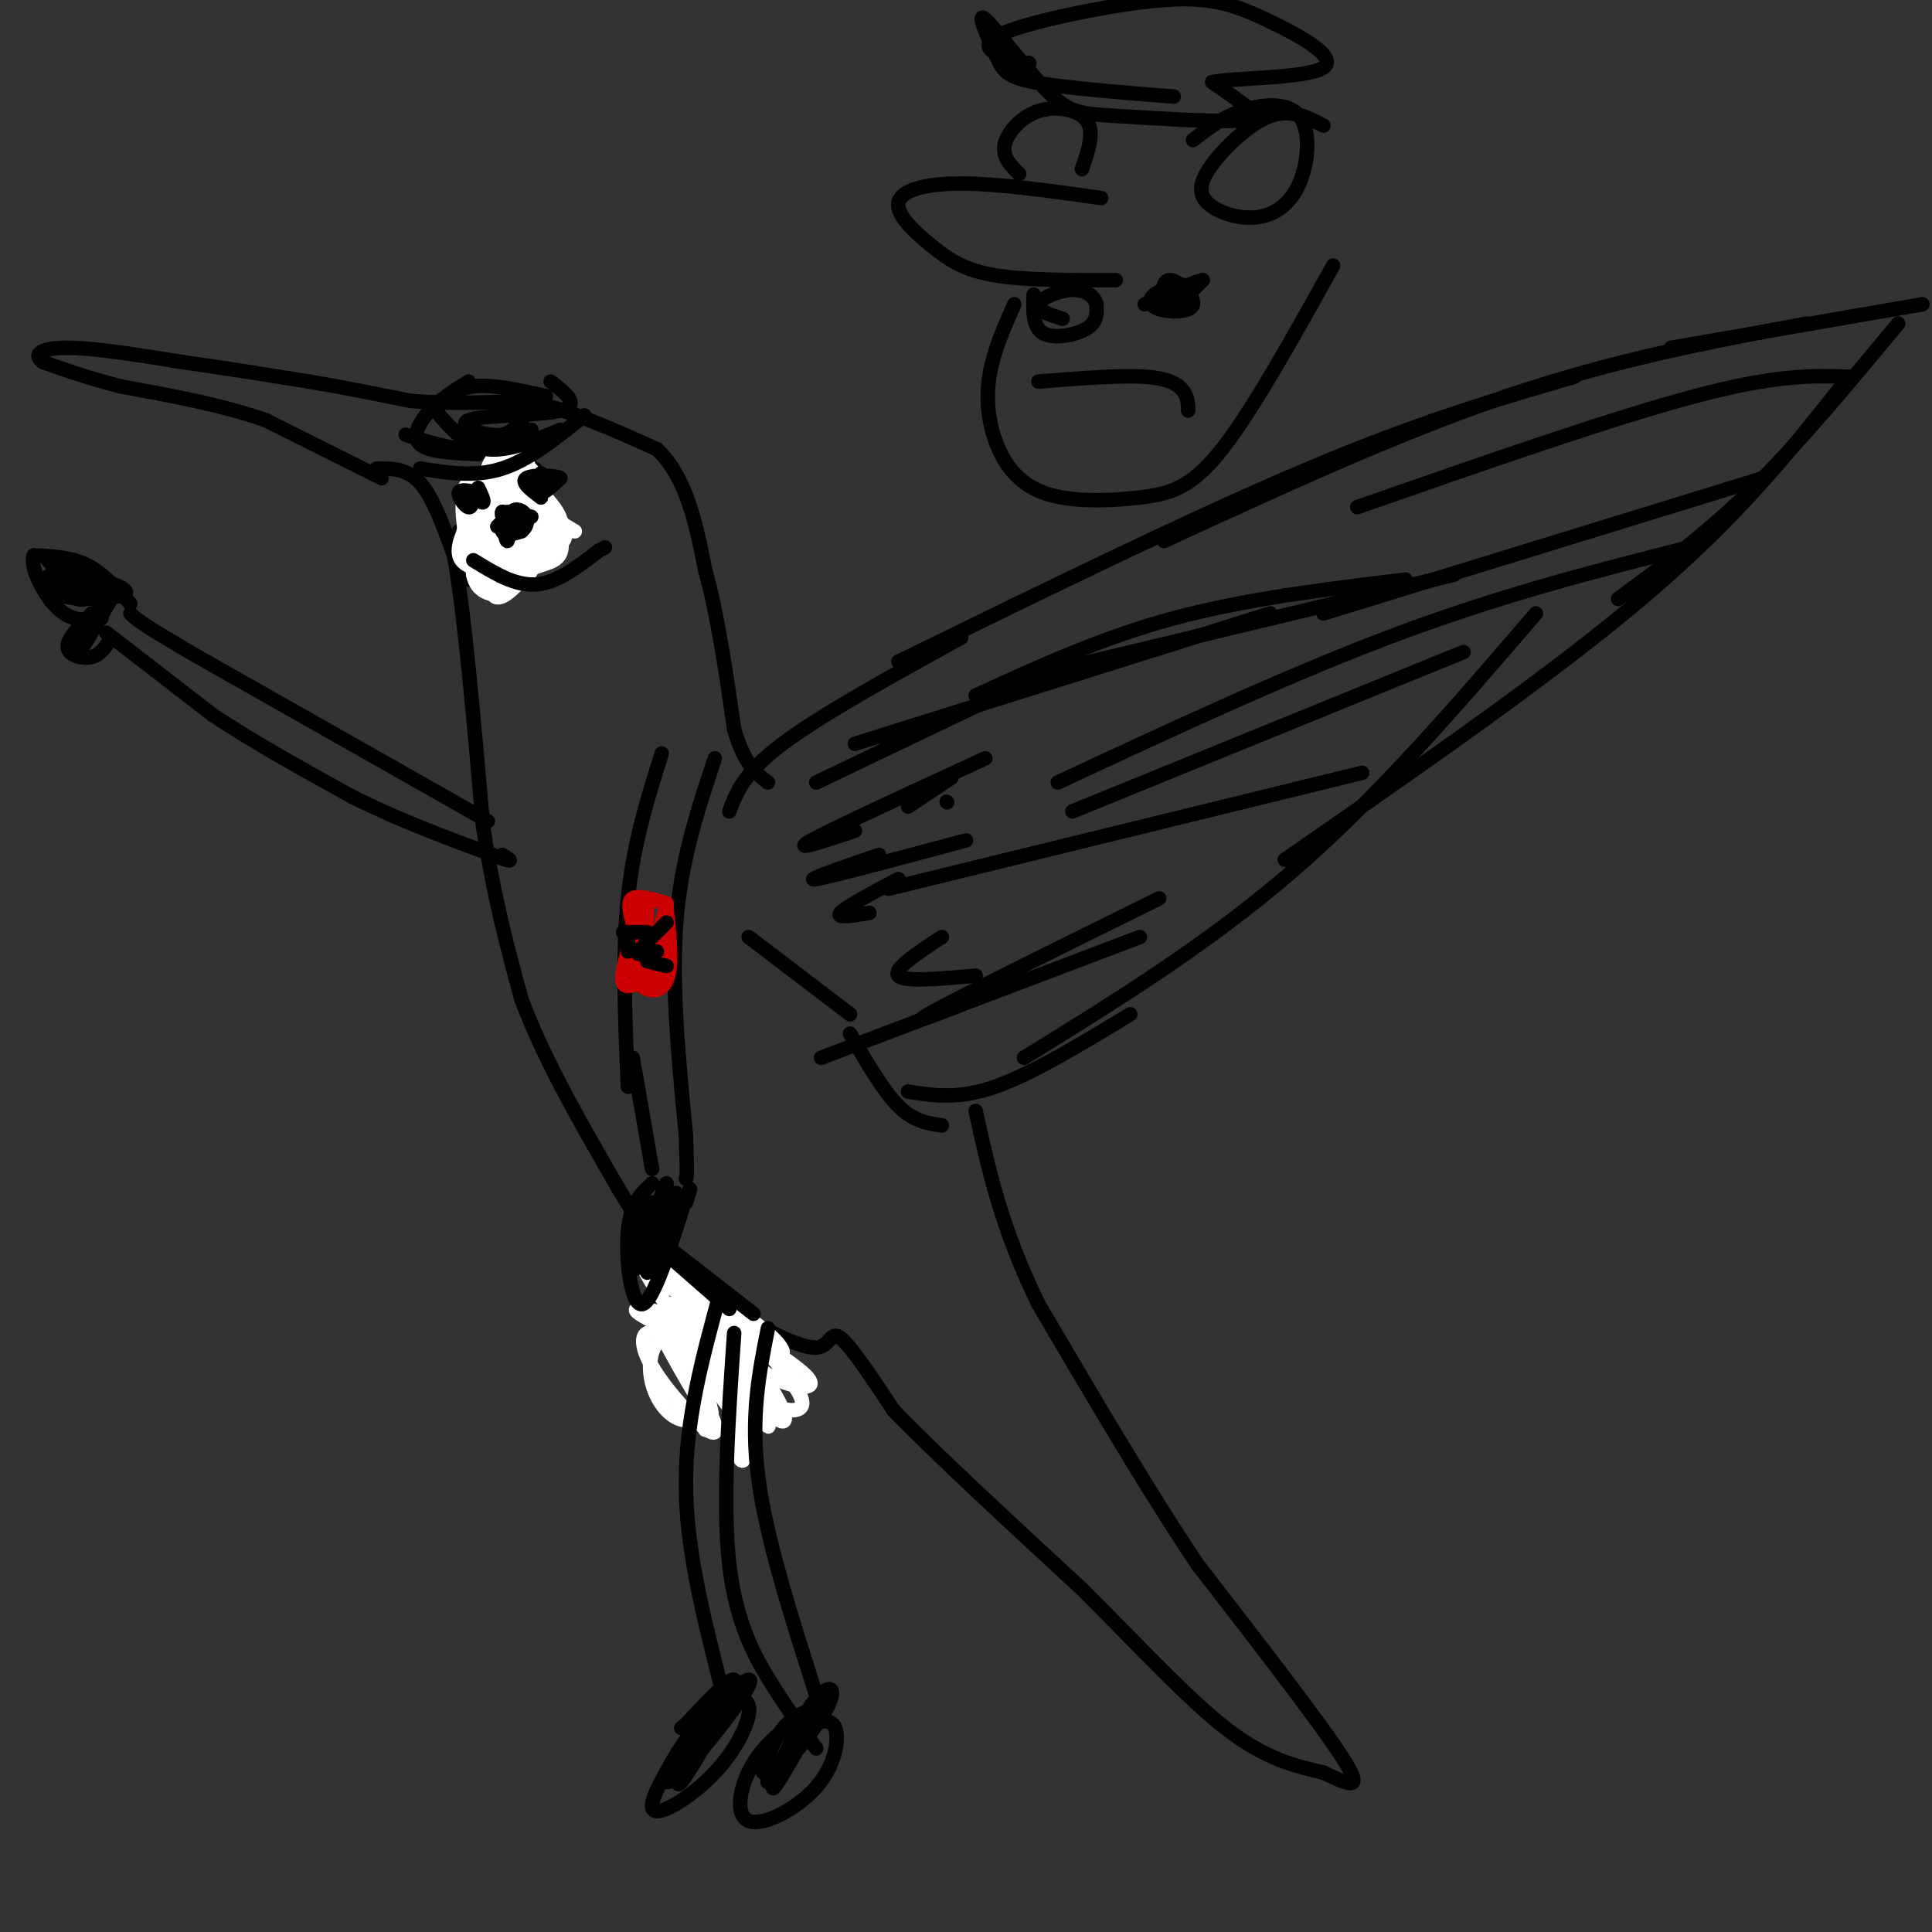 <svg viewBox='0 0 400 400' version='1.1' xmlns='http://www.w3.org/2000/svg' xmlns:xlink='http://www.w3.org/1999/xlink'><rect x="0" y="0" width="400" height="400" fill="#333333" stroke="none"/><g fill='none' stroke='#000000' stroke-width='3' stroke-linecap='round' stroke-linejoin='round'><path d='M151,168c1.500,-4.000 3.000,-8.000 11,-14c8.000,-6.000 22.500,-14.000 37,-22'/><path d='M186,137c30.833,-15.083 61.667,-30.167 85,-40c23.333,-9.833 39.167,-14.417 55,-19'/><path d='M241,112c24.417,-11.250 48.833,-22.500 71,-30c22.167,-7.500 42.083,-11.250 62,-15'/><path d='M346,72c0.000,0.000 52.000,-9.000 52,-9'/><path d='M393,67c-10.167,12.250 -20.333,24.500 -30,34c-9.667,9.500 -18.833,16.250 -28,23'/><path d='M382,79c-10.833,13.750 -21.667,27.500 -41,44c-19.333,16.500 -47.167,35.750 -75,55'/><path d='M318,127c-16.167,18.833 -32.333,37.667 -50,53c-17.667,15.333 -36.833,27.167 -56,39'/><path d='M234,210c-10.167,6.167 -20.333,12.333 -28,15c-7.667,2.667 -12.833,1.833 -18,1'/><path d='M195,233c-2.917,-0.417 -5.833,-0.833 -9,-4c-3.167,-3.167 -6.583,-9.083 -10,-15'/><path d='M176,210c0.000,0.000 -21.000,-16.000 -21,-16'/><path d='M383,78c-7.500,-0.250 -15.000,-0.500 -32,4c-17.000,4.500 -43.500,13.750 -70,23'/><path d='M365,99c0.000,0.000 -91.000,28.000 -91,28'/><path d='M351,113c-19.500,4.917 -39.000,9.833 -61,18c-22.000,8.167 -46.500,19.583 -71,31'/><path d='M303,135c0.000,0.000 -81.000,33.000 -81,33'/><path d='M282,160c0.000,0.000 -98.000,24.000 -98,24'/><path d='M240,186c-19.583,9.667 -39.167,19.333 -46,23c-6.833,3.667 -0.917,1.333 5,-1'/><path d='M236,194c0.000,0.000 -66.000,25.000 -66,25'/><path d='M177,154c0.000,0.000 86.000,-27.000 86,-27'/><path d='M209,141c0.000,0.000 92.000,-22.000 92,-22'/><path d='M291,120c-16.583,2.000 -33.167,4.000 -48,8c-14.833,4.000 -27.917,10.000 -41,16'/><path d='M215,140c0.000,0.000 -46.000,22.000 -46,22'/><path d='M196,166c0.000,0.000 0.100,0.100 0.1,0.1'/><path d='M177,172c-6.750,2.250 -13.500,4.500 -9,2c4.500,-2.500 20.250,-9.750 36,-17'/><path d='M197,161c0.000,0.000 -9.000,6.000 -9,6'/><path d='M182,177c-8.000,2.750 -16.000,5.500 -13,5c3.000,-0.500 17.000,-4.250 31,-8'/><path d='M186,182c-5.500,2.917 -11.000,5.833 -12,7c-1.000,1.167 2.500,0.583 6,0'/><path d='M195,194c-5.083,3.333 -10.167,6.667 -9,8c1.167,1.333 8.583,0.667 16,0'/><path d='M79,99c0.000,0.000 -24.000,-12.000 -24,-12'/><path d='M55,87c-9.000,-3.167 -19.500,-5.083 -30,-7'/><path d='M25,80c-7.667,-2.000 -11.833,-3.500 -16,-5'/><path d='M9,75c-2.444,-1.578 -0.556,-3.022 5,-3c5.556,0.022 14.778,1.511 24,3'/><path d='M38,75c8.333,1.167 17.167,2.583 26,4'/><path d='M64,79c7.833,1.333 14.417,2.667 21,4'/><path d='M85,83c7.500,0.667 15.750,0.333 24,0'/><path d='M109,83c8.500,1.667 17.750,5.833 27,10'/><path d='M136,93c6.167,5.833 8.083,15.417 10,25'/><path d='M146,118c2.667,9.667 4.333,21.333 6,33'/><path d='M152,151c2.167,7.333 4.583,9.167 7,11'/><path d='M78,97c3.167,0.000 6.333,0.000 9,3c2.667,3.000 4.833,9.000 7,15'/><path d='M94,115c2.167,11.833 4.083,33.917 6,56'/><path d='M100,171c2.333,15.333 5.167,25.667 8,36'/><path d='M108,207c4.667,12.500 12.333,25.750 20,39'/><path d='M128,246c5.333,9.167 8.667,12.583 12,16'/><path d='M144,263c-2.622,4.356 -5.244,8.711 -4,14c1.244,5.289 6.356,11.511 8,12c1.644,0.489 -0.178,-4.756 -2,-10'/><path d='M146,279c-0.600,-3.499 -1.099,-7.247 0,-6c1.099,1.247 3.796,7.490 5,9c1.204,1.510 0.915,-1.711 2,-2c1.085,-0.289 3.542,2.356 6,5'/><path d='M159,285c2.044,0.556 4.156,-0.556 0,-5c-4.156,-4.444 -14.578,-12.222 -25,-20'/><path d='M154,273c6.022,3.089 12.044,6.178 15,6c2.956,-0.178 2.844,-3.622 5,-2c2.156,1.622 6.578,8.311 11,15'/><path d='M185,292c8.333,8.667 23.667,22.833 39,37'/><path d='M224,329c11.844,11.800 21.956,22.800 30,29c8.044,6.200 14.022,7.600 20,9'/><path d='M274,367c5.333,2.511 8.667,4.289 4,-3c-4.667,-7.289 -17.333,-23.644 -30,-40'/><path d='M248,324c-10.500,-15.667 -21.750,-34.833 -33,-54'/><path d='M215,270c-7.667,-15.667 -10.333,-27.833 -13,-40'/><path d='M108,95c-1.761,1.284 -3.521,2.568 -4,4c-0.479,1.432 0.325,3.011 2,3c1.675,-0.011 4.222,-1.611 5,-3c0.778,-1.389 -0.214,-2.566 -2,-2c-1.786,0.566 -4.368,2.876 -4,4c0.368,1.124 3.684,1.062 7,1'/><path d='M112,102c-0.479,-1.932 -5.177,-7.261 -7,-7c-1.823,0.261 -0.770,6.112 1,7c1.770,0.888 4.256,-3.187 4,-5c-0.256,-1.813 -3.254,-1.362 -4,0c-0.746,1.362 0.761,3.636 2,4c1.239,0.364 2.211,-1.182 2,-2c-0.211,-0.818 -1.606,-0.909 -3,-1'/><path d='M107,98c-0.500,-0.167 -0.250,-0.083 0,0'/></g>
<g fill='none' stroke='#ffffff' stroke-width='3' stroke-linecap='round' stroke-linejoin='round'><path d='M151,297c1.280,3.290 2.560,6.580 3,5c0.440,-1.580 0.039,-8.029 -4,-16c-4.039,-7.971 -11.717,-17.462 -10,-15c1.717,2.462 12.830,16.878 17,22c4.170,5.122 1.396,0.950 -2,-4c-3.396,-4.950 -7.414,-10.679 -12,-14c-4.586,-3.321 -9.739,-4.235 -11,-4c-1.261,0.235 1.369,1.617 4,3'/><path d='M136,274c4.514,3.118 13.800,9.414 18,10c4.200,0.586 3.313,-4.539 1,-9c-2.313,-4.461 -6.053,-8.258 -10,-10c-3.947,-1.742 -8.101,-1.431 -3,3c5.101,4.431 19.457,12.980 21,14c1.543,1.020 -9.729,-5.490 -21,-12'/><path d='M142,270c0.400,0.580 11.901,8.031 17,10c5.099,1.969 3.797,-1.544 -4,-7c-7.797,-5.456 -22.090,-12.854 -20,-10c2.090,2.854 20.563,15.961 21,15c0.437,-0.961 -17.161,-15.989 -22,-18c-4.839,-2.011 3.080,8.994 11,20'/><path d='M145,280c4.015,6.673 8.553,13.354 6,9c-2.553,-4.354 -12.198,-19.745 -12,-19c0.198,0.745 10.239,17.626 12,21c1.761,3.374 -4.757,-6.758 -9,-11c-4.243,-4.242 -6.212,-2.595 -7,0c-0.788,2.595 -0.397,6.139 1,9c1.397,2.861 3.799,5.040 6,5c2.201,-0.040 4.200,-2.297 4,-5c-0.200,-2.703 -2.600,-5.851 -5,-9'/><path d='M141,280c-2.289,-2.627 -5.512,-4.695 -7,-4c-1.488,0.695 -1.241,4.155 3,10c4.241,5.845 12.476,14.077 11,9c-1.476,-5.077 -12.664,-23.464 -13,-23c-0.336,0.464 10.179,19.779 12,21c1.821,1.221 -5.051,-15.651 -5,-19c0.051,-3.349 7.026,6.826 14,17'/><path d='M156,291c-0.523,-1.431 -8.829,-13.509 -9,-14c-0.171,-0.491 7.793,10.605 12,15c4.207,4.395 4.658,2.089 1,-4c-3.658,-6.089 -11.424,-15.962 -13,-16c-1.576,-0.038 3.037,9.759 8,15c4.963,5.241 10.275,5.926 11,4c0.725,-1.926 -3.138,-6.463 -7,-11'/><path d='M159,280c-1.919,-3.007 -3.217,-5.023 -4,-4c-0.783,1.023 -1.050,5.087 3,8c4.050,2.913 12.417,4.676 9,1c-3.417,-3.676 -18.617,-12.789 -22,-13c-3.383,-0.211 5.051,8.482 10,13c4.949,4.518 6.414,4.862 4,2c-2.414,-2.862 -8.707,-8.931 -15,-15'/><path d='M144,272c-0.201,2.823 6.797,17.381 10,22c3.203,4.619 2.611,-0.700 1,-5c-1.611,-4.300 -4.241,-7.581 -6,-9c-1.759,-1.419 -2.645,-0.977 -3,2c-0.355,2.977 -0.177,8.488 0,14'/></g>
<g fill='none' stroke='#000000' stroke-width='3' stroke-linecap='round' stroke-linejoin='round'><path d='M159,275c-1.833,9.167 -3.667,18.333 -2,31c1.667,12.667 6.833,28.833 12,45'/><path d='M152,276c-1.222,17.778 -2.444,35.556 -1,48c1.444,12.444 5.556,19.556 9,25c3.444,5.444 6.222,9.222 9,13'/><path d='M168,354c-4.574,3.172 -9.148,6.344 -12,11c-2.852,4.656 -3.981,10.794 -1,12c2.981,1.206 10.072,-2.522 14,-7c3.928,-4.478 4.694,-9.708 4,-12c-0.694,-2.292 -2.847,-1.646 -5,-1'/><path d='M168,357c-3.548,3.374 -9.918,12.307 -9,12c0.918,-0.307 9.122,-9.856 12,-15c2.878,-5.144 0.429,-5.885 -3,-1c-3.429,4.885 -7.837,15.396 -8,17c-0.163,1.604 3.918,-5.698 8,-13'/><path d='M168,357c1.548,-2.821 1.417,-3.375 0,-3c-1.417,0.375 -4.119,1.679 -6,4c-1.881,2.321 -2.940,5.661 -4,9'/><path d='M149,268c-3.500,12.833 -7.000,25.667 -7,39c0.000,13.333 3.500,27.167 7,41'/><path d='M148,351c-6.596,10.037 -13.193,20.073 -13,23c0.193,2.927 7.175,-1.257 12,-6c4.825,-4.743 7.491,-10.046 8,-13c0.509,-2.954 -1.140,-3.558 -3,-3c-1.860,0.558 -3.930,2.279 -6,4'/><path d='M146,356c-2.384,2.234 -5.342,5.821 -7,9c-1.658,3.179 -2.014,5.952 2,2c4.014,-3.952 12.399,-14.628 14,-18c1.601,-3.372 -3.581,0.560 -8,7c-4.419,6.440 -8.074,15.388 -6,13c2.074,-2.388 9.878,-16.111 11,-20c1.122,-3.889 -4.439,2.055 -10,8'/><path d='M142,357c-1.667,1.333 -0.833,0.667 0,0'/><path d='M151,271c0.000,0.000 -16.000,-14.000 -16,-14'/><path d='M138,258c0.000,0.000 18.000,14.000 18,14'/><path d='M101,170c0.000,0.000 -60.000,-34.000 -60,-34'/><path d='M41,136c-12.333,-7.167 -13.167,-8.083 -14,-9'/><path d='M27,125c-2.833,-3.167 -5.667,-6.333 -9,-8c-3.333,-1.667 -7.167,-1.833 -11,-2'/><path d='M7,115c-1.000,2.044 2.000,8.156 5,11c3.000,2.844 6.000,2.422 9,2'/><path d='M19,127c-2.578,2.644 -5.156,5.289 -5,7c0.156,1.711 3.044,2.489 5,2c1.956,-0.489 2.978,-2.244 4,-4'/><path d='M22,131c0.000,0.000 22.000,17.000 22,17'/><path d='M44,148c8.500,5.667 18.750,11.333 29,17'/><path d='M73,165c9.667,4.833 19.333,8.417 29,12'/><path d='M102,177c5.167,2.000 3.583,1.000 2,0'/><path d='M96,109c0.000,0.000 3.000,-1.000 3,-1'/><path d='M99,108c-0.167,0.167 -2.083,1.083 -4,2'/><path d='M106,108c0.000,0.000 0.000,1.000 0,1'/><path d='M106,109c0.333,0.000 1.167,-0.500 2,-1'/><path d='M97,120c0.000,0.000 10.000,-1.000 10,-1'/></g>
<g fill='none' stroke='#ffffff' stroke-width='3' stroke-linecap='round' stroke-linejoin='round'><path d='M119,110c-4.182,-2.509 -8.363,-5.017 -11,-4c-2.637,1.017 -3.728,5.561 -4,9c-0.272,3.439 0.277,5.775 2,6c1.723,0.225 4.620,-1.660 5,-7c0.380,-5.340 -1.758,-14.134 -4,-17c-2.242,-2.866 -4.588,0.197 -6,3c-1.412,2.803 -1.889,5.348 -2,8c-0.111,2.652 0.146,5.412 1,7c0.854,1.588 2.307,2.004 4,1c1.693,-1.004 3.627,-3.430 4,-6c0.373,-2.570 -0.813,-5.285 -2,-8'/><path d='M106,102c-1.333,-1.873 -3.666,-2.556 -5,-2c-1.334,0.556 -1.668,2.351 -2,5c-0.332,2.649 -0.663,6.151 0,9c0.663,2.849 2.319,5.045 5,4c2.681,-1.045 6.388,-5.329 8,-9c1.612,-3.671 1.128,-6.728 0,-9c-1.128,-2.272 -2.899,-3.760 -5,-5c-2.101,-1.240 -4.533,-2.233 -6,2c-1.467,4.233 -1.971,13.691 -1,18c0.971,4.309 3.415,3.468 6,2c2.585,-1.468 5.310,-3.562 5,-7c-0.310,-3.438 -3.655,-8.219 -7,-13'/><path d='M104,97c-3.015,0.435 -7.053,8.021 -8,13c-0.947,4.979 1.196,7.350 4,8c2.804,0.650 6.268,-0.422 8,-2c1.732,-1.578 1.731,-3.661 0,-6c-1.731,-2.339 -5.191,-4.932 -8,-4c-2.809,0.932 -4.968,5.391 -5,8c-0.032,2.609 2.064,3.370 5,4c2.936,0.630 6.714,1.131 7,-1c0.286,-2.131 -2.918,-6.895 -5,-7c-2.082,-0.105 -3.041,4.447 -4,9'/><path d='M98,119c0.423,2.263 3.482,3.422 6,3c2.518,-0.422 4.497,-2.423 4,-6c-0.497,-3.577 -3.468,-8.728 -6,-8c-2.532,0.728 -4.626,7.335 -4,11c0.626,3.665 3.970,4.388 6,4c2.030,-0.388 2.746,-1.889 3,-4c0.254,-2.111 0.048,-4.834 -1,-7c-1.048,-2.166 -2.936,-3.775 -4,-1c-1.064,2.775 -1.304,9.936 0,12c1.304,2.064 4.152,-0.968 7,-4'/><path d='M109,119c0.615,-5.319 -1.346,-16.618 -3,-20c-1.654,-3.382 -2.999,1.152 -3,6c-0.001,4.848 1.344,10.009 3,12c1.656,1.991 3.625,0.812 6,0c2.375,-0.812 5.156,-1.257 4,-6c-1.156,-4.743 -6.249,-13.785 -9,-14c-2.751,-0.215 -3.160,8.396 -2,13c1.160,4.604 3.889,5.201 6,5c2.111,-0.201 3.603,-1.200 3,-5c-0.603,-3.800 -3.302,-10.400 -6,-17'/><path d='M108,93c-1.655,-2.989 -2.793,-1.960 -4,2c-1.207,3.960 -2.483,10.853 0,14c2.483,3.147 8.725,2.550 11,1c2.275,-1.550 0.584,-4.052 -2,-7c-2.584,-2.948 -6.061,-6.340 -8,-5c-1.939,1.340 -2.340,7.413 -2,11c0.340,3.587 1.420,4.688 5,5c3.580,0.312 9.661,-0.164 9,-4c-0.661,-3.836 -8.062,-11.033 -12,-13c-3.938,-1.967 -4.411,1.295 -5,5c-0.589,3.705 -1.295,7.852 -2,12'/><path d='M98,114c-0.004,3.028 0.986,4.599 4,4c3.014,-0.599 8.050,-3.368 9,-7c0.950,-3.632 -2.187,-8.127 -5,-10c-2.813,-1.873 -5.301,-1.125 -7,-1c-1.699,0.125 -2.610,-0.374 -3,2c-0.390,2.374 -0.259,7.621 1,10c1.259,2.379 3.645,1.891 6,2c2.355,0.109 4.678,0.817 5,-3c0.322,-3.817 -1.357,-12.157 -4,-13c-2.643,-0.843 -6.250,5.812 -7,10c-0.750,4.188 1.357,5.911 4,6c2.643,0.089 5.821,-1.455 9,-3'/><path d='M110,111c1.743,-1.504 1.601,-3.764 1,-5c-0.601,-1.236 -1.662,-1.448 -3,-1c-1.338,0.448 -2.954,1.557 -3,4c-0.046,2.443 1.477,6.222 3,10'/></g>
<g fill='none' stroke='#000000' stroke-width='3' stroke-linecap='round' stroke-linejoin='round'><path d='M111,101c0.000,0.000 0.000,-1.000 0,-1'/><path d='M98,102c-0.111,1.600 -0.222,3.200 -1,3c-0.778,-0.200 -2.222,-2.200 -2,-3c0.222,-0.800 2.111,-0.400 4,0'/><path d='M112,98c-0.333,1.917 -0.667,3.833 0,4c0.667,0.167 2.333,-1.417 4,-3'/><path d='M116,99c-1.067,-0.644 -5.733,-0.756 -7,0c-1.267,0.756 0.867,2.378 3,4'/><path d='M99,101c0.667,1.417 1.333,2.833 1,3c-0.333,0.167 -1.667,-0.917 -3,-2'/><path d='M104,108c0.000,0.000 -1.000,1.000 -1,1'/><path d='M103,109c0.000,0.000 0.500,-0.500 1,-1'/><path d='M105,108c0.000,0.000 4.000,0.000 4,0'/><path d='M109,108c0.500,0.000 -0.250,0.000 -1,0'/><path d='M98,116c4.333,2.667 8.667,5.333 13,5c4.333,-0.333 8.667,-3.667 13,-7'/><path d='M124,114c2.167,-1.167 1.083,-0.583 0,0'/><path d='M121,86c-5.667,4.583 -11.333,9.167 -17,11c-5.667,1.833 -11.333,0.917 -17,0'/><path d='M110,89c-3.833,1.917 -7.667,3.833 -12,4c-4.333,0.167 -9.167,-1.417 -14,-3'/><path d='M116,89c-5.417,2.250 -10.833,4.500 -15,4c-4.167,-0.500 -7.083,-3.750 -10,-7'/><path d='M99,94c-5.111,-0.200 -10.222,-0.400 -12,-2c-1.778,-1.600 -0.222,-4.600 2,-7c2.222,-2.400 5.111,-4.200 8,-6'/><path d='M90,85c2.083,-2.250 4.167,-4.500 8,-5c3.833,-0.500 9.417,0.750 15,2'/><path d='M114,79c3.177,2.447 6.354,4.893 2,6c-4.354,1.107 -16.239,0.874 -19,2c-2.761,1.126 3.603,3.611 7,3c3.397,-0.611 3.828,-4.317 4,-5c0.172,-0.683 0.086,1.659 0,4'/><path d='M137,156c-2.917,9.250 -5.833,18.500 -7,30c-1.167,11.500 -0.583,25.250 0,39'/><path d='M148,157c-3.500,10.500 -7.000,21.000 -8,34c-1.000,13.000 0.500,28.500 2,44'/><path d='M142,235c0.333,8.833 0.167,8.917 0,9'/><path d='M131,219c0.000,0.000 4.000,23.000 4,23'/><path d='M135,245c-2.244,2.067 -4.489,4.133 -5,10c-0.511,5.867 0.711,15.533 3,15c2.289,-0.533 5.644,-11.267 9,-22'/><path d='M142,248c1.500,-3.500 0.750,-1.250 0,1'/><path d='M140,247c-3.185,9.381 -6.369,18.762 -6,16c0.369,-2.762 4.292,-17.667 4,-18c-0.292,-0.333 -4.798,13.905 -6,17c-1.202,3.095 0.899,-4.952 3,-13'/><path d='M135,249c-0.333,-0.500 -2.667,4.750 -5,10'/><path d='M23,123c0.000,0.000 -13.000,-7.000 -13,-7'/><path d='M10,116c-0.167,0.333 5.917,4.667 12,9'/><path d='M23,124c-2.917,5.083 -5.833,10.167 -6,10c-0.167,-0.167 2.417,-5.583 5,-11'/><path d='M22,123c-0.990,-2.758 -5.964,-4.153 -8,-4c-2.036,0.153 -1.133,1.856 0,3c1.133,1.144 2.497,1.731 3,1c0.503,-0.731 0.144,-2.780 -1,-4c-1.144,-1.220 -3.072,-1.610 -5,-2'/><path d='M11,117c-0.442,0.969 0.953,4.390 3,6c2.047,1.610 4.745,1.408 4,0c-0.745,-1.408 -4.935,-4.024 -7,-4c-2.065,0.024 -2.007,2.687 1,4c3.007,1.313 8.963,1.277 10,0c1.037,-1.277 -2.847,-3.793 -4,-4c-1.153,-0.207 0.423,1.897 2,4'/><path d='M20,123c1.821,0.774 5.375,0.708 6,0c0.625,-0.708 -1.679,-2.060 -3,-2c-1.321,0.060 -1.661,1.530 -2,3'/><path d='M105,106c2.583,0.500 5.167,1.000 5,1c-0.167,0.000 -3.083,-0.500 -6,-1'/><path d='M104,106c-0.421,0.897 1.528,3.638 3,4c1.472,0.362 2.467,-1.656 2,-3c-0.467,-1.344 -2.395,-2.016 -3,-1c-0.605,1.016 0.113,3.719 0,4c-0.113,0.281 -1.056,-1.859 -2,-4'/><path d='M104,106c-0.112,1.091 0.609,5.818 1,6c0.391,0.182 0.451,-4.182 0,-5c-0.451,-0.818 -1.415,1.909 -1,3c0.415,1.091 2.207,0.545 4,0'/></g>
<g fill='none' stroke='#cc0000' stroke-width='3' stroke-linecap='round' stroke-linejoin='round'><path d='M138,187c-2.917,-0.833 -5.833,-1.667 -7,-1c-1.167,0.667 -0.583,2.833 0,5'/><path d='M131,191c0.167,2.833 0.583,7.417 1,12'/><path d='M132,203c1.489,2.533 4.711,2.867 6,0c1.289,-2.867 0.644,-8.933 0,-15'/><path d='M138,188c-0.917,1.548 -3.208,12.917 -4,13c-0.792,0.083 -0.083,-11.119 0,-14c0.083,-2.881 -0.458,2.560 -1,8'/><path d='M133,195c-0.202,2.738 -0.208,5.583 0,3c0.208,-2.583 0.631,-10.595 0,-11c-0.631,-0.405 -2.315,6.798 -4,14'/><path d='M129,201c-0.489,2.978 0.289,3.422 2,3c1.711,-0.422 4.356,-1.711 7,-3'/><path d='M138,201c0.644,-1.089 -1.244,-2.311 -2,-2c-0.756,0.311 -0.378,2.156 0,4'/></g>
<g fill='none' stroke='#000000' stroke-width='3' stroke-linecap='round' stroke-linejoin='round'><path d='M138,191c0.000,0.000 -6.000,6.000 -6,6'/><path d='M132,197c-0.333,1.000 1.833,0.500 4,0'/><path d='M134,199c0.000,0.000 4.000,1.000 4,1'/><path d='M134,193c0.000,0.000 -5.000,0.000 -5,0'/><path d='M130,195c0.000,0.000 0.000,2.000 0,2'/><path d='M228,41c-10.636,-1.494 -21.273,-2.989 -29,-3c-7.727,-0.011 -12.545,1.461 -13,4c-0.455,2.539 3.455,6.145 7,9c3.545,2.855 6.727,4.959 13,6c6.273,1.041 15.636,1.021 25,1'/><path d='M211,36c-1.756,-1.744 -3.512,-3.488 -3,-6c0.512,-2.512 3.292,-5.792 7,-7c3.708,-1.208 8.345,-0.345 10,2c1.655,2.345 0.327,6.173 -1,10'/><path d='M274,26c-3.384,-1.767 -6.767,-3.534 -11,-2c-4.233,1.534 -9.314,6.368 -12,10c-2.686,3.632 -2.977,6.062 -1,8c1.977,1.938 6.223,3.384 10,3c3.777,-0.384 7.084,-2.598 9,-7c1.916,-4.402 2.439,-10.993 0,-14c-2.439,-3.007 -7.840,-2.431 -12,-1c-4.160,1.431 -7.080,3.715 -10,6'/><path d='M214,61c-0.111,3.378 -0.222,6.756 2,8c2.222,1.244 6.778,0.356 9,-1c2.222,-1.356 2.111,-3.178 2,-5'/><path d='M227,63c-0.345,-1.595 -2.208,-3.083 -5,-3c-2.792,0.083 -6.512,1.738 -7,3c-0.488,1.262 2.256,2.131 5,3'/><path d='M245,59c-2.399,0.529 -4.798,1.057 -6,2c-1.202,0.943 -1.206,2.300 1,3c2.206,0.700 6.622,0.744 7,-1c0.378,-1.744 -3.283,-5.277 -5,-5c-1.717,0.277 -1.491,4.365 0,5c1.491,0.635 4.245,-2.182 7,-5'/><path d='M249,58c-0.833,0.000 -6.417,2.500 -12,5'/><path d='M215,79c8.422,-0.667 16.844,-1.333 22,-1c5.156,0.333 7.044,1.667 8,3c0.956,1.333 0.978,2.667 1,4'/><path d='M210,63c-2.059,4.652 -4.118,9.304 -5,14c-0.882,4.696 -0.587,9.435 1,14c1.587,4.565 4.467,8.956 10,11c5.533,2.044 13.721,1.743 20,1c6.279,-0.743 10.651,-1.926 17,-10c6.349,-8.074 14.674,-23.037 23,-38'/><path d='M213,13c0.000,0.000 0.100,0.100 0.1,0.1'/><path d='M243,20c-11.501,-0.913 -23.002,-1.826 -29,-3c-5.998,-1.174 -6.494,-2.610 -8,-6c-1.506,-3.390 -4.021,-8.734 -2,-7c2.021,1.734 8.577,10.545 13,15c4.423,4.455 6.711,4.555 14,5c7.289,0.445 19.578,1.235 25,1c5.422,-0.235 3.978,-1.496 2,-3c-1.978,-1.504 -4.489,-3.252 -7,-5'/><path d='M251,17c4.642,-0.932 19.747,-0.763 23,-3c3.253,-2.237 -5.347,-6.881 -12,-10c-6.653,-3.119 -11.361,-4.712 -21,-4c-9.639,0.712 -24.211,3.730 -31,6c-6.789,2.270 -5.797,3.791 -4,5c1.797,1.209 4.398,2.104 7,3'/></g>
</svg>